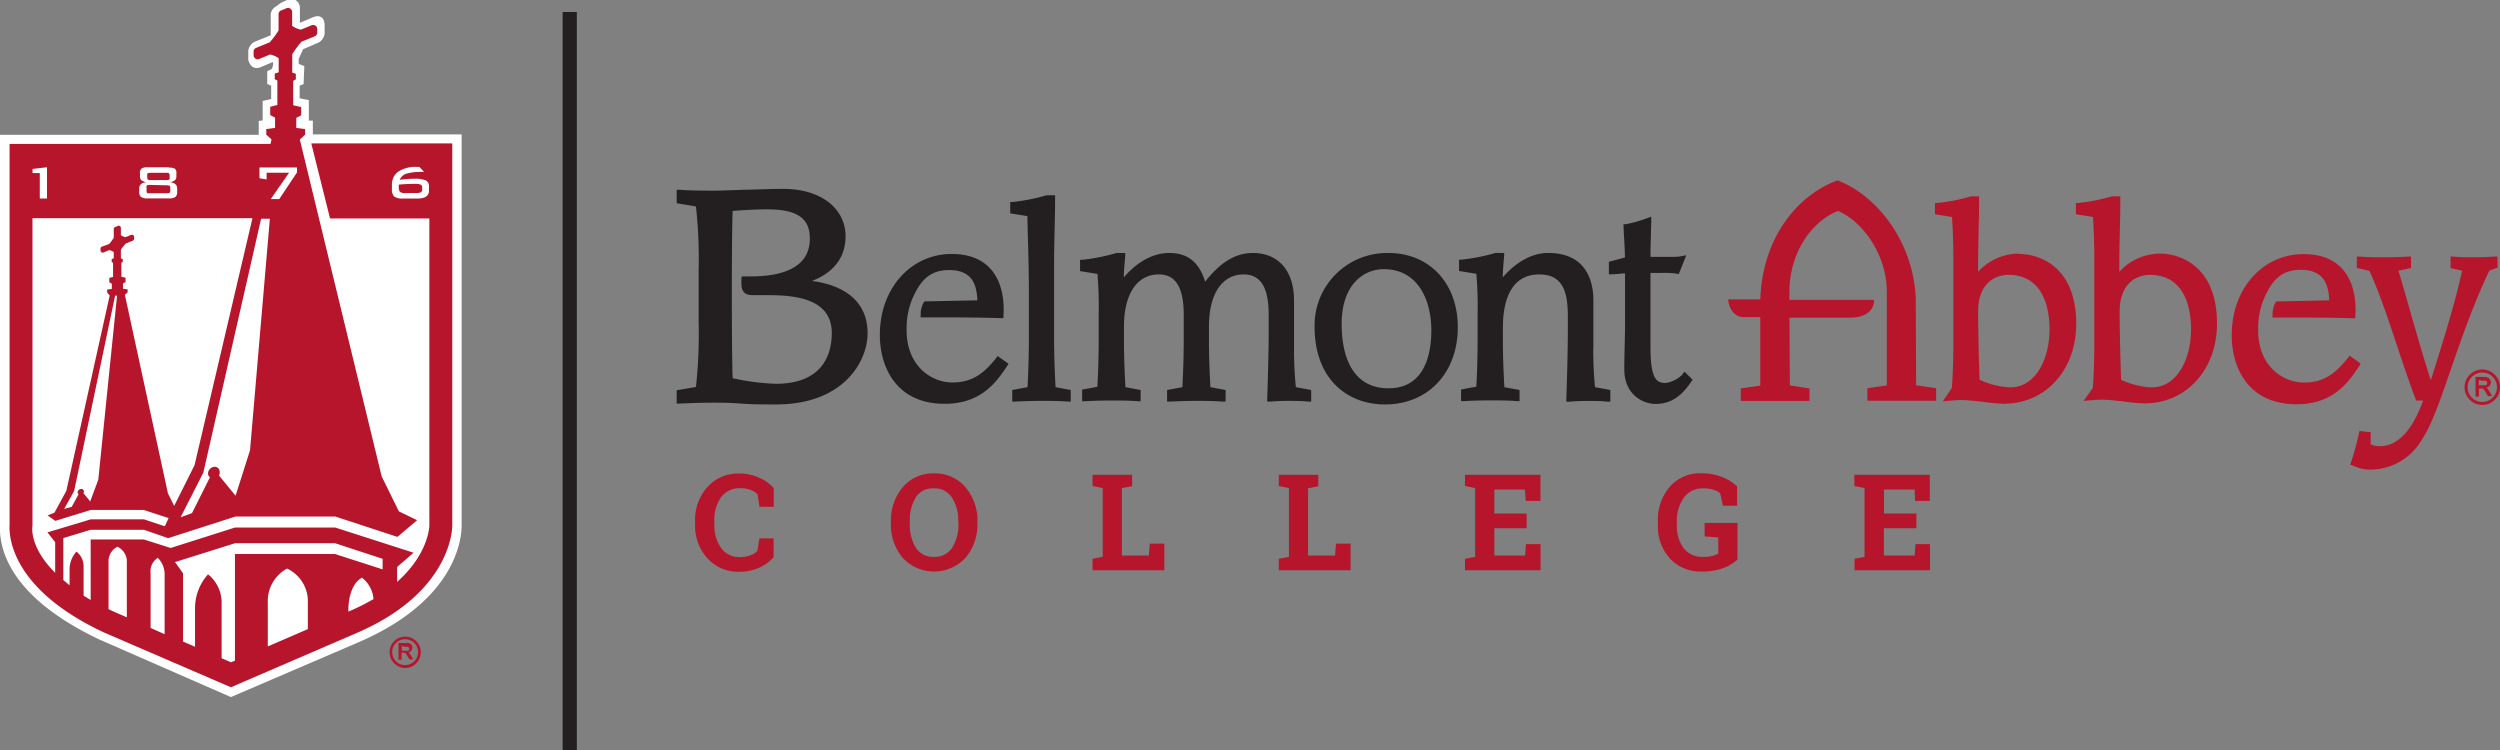 <svg id="Layer_1" data-name="Layer 1" xmlns="http://www.w3.org/2000/svg" viewBox="0 0 399.56 119.88"><rect x="0" y="0" width="399.56" height="119.88" fill="#808080" stroke="none"/><defs><style>.cls-1,.cls-4{fill:#b7152c;}.cls-2{fill:#231f20;}.cls-3{fill:#fff;}.cls-4{fill-rule:evenodd;}</style></defs><title>Academic_primary_horizontal_Registered</title><path class="cls-1" d="M400.16,43.78V42l-.43,0c-1.15.08-2.25.12-3.4.12s-2.17,0-3.23-.12l-.44,0v1.84l1.84.42c-1.1,5.15-3.2,11.83-5,17.53-1.81-5.63-3.54-12-5.16-17.53l2-.42V42l-.43,0c-1.23.08-2.42.12-3.64.12-1.39,0-2.77,0-4.16-.12l-.43,0v1.82l2,.47c2.63,5.64,4.78,13.65,7.38,20.45l.1.27h1.11c-1,2.84-3.12,7.3-6.91,7.3a3.59,3.59,0,0,1-1.47-.3V70.08l-1.81-.2-.07.36a40.9,40.9,0,0,1-1.26,4.65l-.13.36.36.15c.42.16.82.32,1.26.45a5.61,5.61,0,0,0,1.56.21,9.56,9.56,0,0,0,8.07-4.47A22,22,0,0,0,390,67.45c.61-1.43,1.12-2.88,1.58-4.2,2.25-6.42,4.33-12.84,7.28-19l1.3-.47ZM378.28,59.09l-1.74-1.24-.24.29c-1.69,2.09-3.5,4-7.05,4s-7.47-2.83-7.34-8.62A12.06,12.06,0,0,1,363,48.36c1.07-2.29,2.43-4.24,5.72-4.24S373.18,46,373.26,49l-8.46.18a3.6,3.6,0,0,0-.59,2,5.27,5.27,0,0,0,0,.57c1.7,0,3.4,0,5.08,0q3.89,0,7.75.12h.4l0-.39c.29-4.5-1.28-9.87-8.29-9.87-6.43,0-11.47,5.4-11.47,13,0,5.09,2.6,11,10.36,11,5.67,0,8.16-3.26,10-6.08l.2-.32Zm-32-17.56a8.86,8.86,0,0,0-6.56,2.91V43.17c0-3.46.16-6.92.16-10.39v-.4h-1.35a29.79,29.79,0,0,1-5.38,1.06l-.37,0v1.8l2.73.44c.14,2.24.21,4.51.21,6.78V56c0,2.34-.08,4.69-.23,7L334,65.08l.87-.09c.38,0,1.17-.11,2.1-.11s2.12.15,3.33.27a30.76,30.76,0,0,0,3.44.32c6.75,0,11.59-5.47,11.59-12.74,0-9.61-6.38-11.2-9.08-11.2Zm-1.43,21.38A13,13,0,0,1,340,61.7c-.12-3.47-.23-8.13-.23-10.92,0-4.5,2.7-5.85,4.85-5.85,4.77,0,6.56,4,6.56,8.71s-2.21,9.27-6.28,9.27ZM323.71,41.53a8.86,8.86,0,0,0-6.56,2.91V43.17c0-3.46.16-6.92.16-10.39v-.4H316a29.61,29.61,0,0,1-5.38,1.06l-.37,0v1.8l2.73.44c.14,2.24.21,4.51.21,6.78V56c0,2.34-.07,4.69-.23,7l-1.46,2.14.87-.09c.39,0,1.17-.11,2.11-.11s2.11.15,3.33.27a30.39,30.39,0,0,0,3.43.32c6.76,0,11.59-5.47,11.59-12.74,0-9.61-6.38-11.2-9.08-11.2Zm-1.43,21.38a13.08,13.08,0,0,1-4.9-1.21c-.12-3.47-.23-8.13-.23-10.92,0-4.5,2.71-5.85,4.85-5.85,4.77,0,6.56,4,6.56,8.71s-2.2,9.27-6.28,9.27Zm-15.08-14c-.31-9-5.93-16.41-12.29-19l-.15-.06-.15,0c-7.09,2.69-12,10-12.27,19h-5.15s.17,2.84,2.6,2.84h2.54V62.63l-3.11.45v2l.43,0c.52,0,9.59,0,10.13,0l.42,0v-2l-3.14-.49L287,51.77h9.64c4.12,0,3.88-2.84,3.88-2.84l-13.53,0V47.63c0-6,3.33-11.14,7.77-12.92,4,1.74,7.8,7,7.8,13l0,14.88-3.11.46v2l.43,0c.52,0,1.51,0,2.68,0l4.65,0c1.23,0,2.27,0,2.8,0l.43,0v-2l-3.2-.48c0-1.19-.06-13.69-.06-13.69Zm.06,36.52h-5.17v4.36H307l.14-1.82h2.32v4.17H297.4V90.31L299,90V79l-1.63-.32V76.88h12.06v4.18h-2.35L307,79.24h-4.89v3.83h5.17v2.36Zm-28.57,5a7,7,0,0,1-2.17,1.33,9.57,9.57,0,0,1-3.61.58,6.57,6.57,0,0,1-5-2.06,7.6,7.6,0,0,1-1.94-5.39v-.53a8.08,8.08,0,0,1,1.91-5.57,6.37,6.37,0,0,1,5-2.15,9,9,0,0,1,3.27.57,7,7,0,0,1,2.48,1.54v3.08h-2.27l-.43-2a3,3,0,0,0-1.11-.56,5,5,0,0,0-1.57-.22,3.68,3.68,0,0,0-3.12,1.47A6.3,6.3,0,0,0,269,84.36v.55a5.92,5.92,0,0,0,1.09,3.72A3.79,3.79,0,0,0,273.23,90a6,6,0,0,0,1.49-.16,3.54,3.54,0,0,0,.9-.37V86.9l-2.18-.17V84.58h5.25v5.87Zm-33.69-5h-5.17v4.36h4.92l.14-1.82h2.33v4.17H235.14V90.31l1.62-.32V79l-1.62-.32V76.88H247.2v4.18h-2.35l-.14-1.82h-4.88v3.83H245v2.36Zm-39.62,6.71V90.31L207,90V79l-1.62-.32V76.88h6.32v1.84l-1.64.32V89.79h4.31l.15-1.91h2.34v4.26Zm-29.77,0V90.31l1.63-.32V79l-1.63-.32V76.88h6.33v1.84L180.3,79V89.79h4.31l.15-1.91h2.33v4.26Zm-18.4-7.52a8.11,8.11,0,0,1-1.92,5.55,6.84,6.84,0,0,1-10,0,8.2,8.2,0,0,1-1.9-5.55v-.23a8.2,8.2,0,0,1,1.9-5.53,6.27,6.27,0,0,1,5-2.2,6.35,6.35,0,0,1,5,2.2,8.12,8.12,0,0,1,1.93,5.53v.23Zm-3.06-.25a6.75,6.75,0,0,0-1-3.84,3.28,3.28,0,0,0-2.92-1.48,3.22,3.22,0,0,0-2.88,1.46,7.05,7.05,0,0,0-.94,3.86v.25a7.08,7.08,0,0,0,.95,3.9A3.22,3.22,0,0,0,150.26,90a3.28,3.28,0,0,0,2.92-1.46,7,7,0,0,0,1-3.9v-.25ZM124.66,82h-2.27l-.32-2a3.12,3.12,0,0,0-1.14-.71,4.37,4.37,0,0,0-1.62-.26,3.62,3.62,0,0,0-3.07,1.44,6.25,6.25,0,0,0-1.07,3.78v.53a6.28,6.28,0,0,0,1.07,3.79,3.54,3.54,0,0,0,3,1.46,4.84,4.84,0,0,0,1.65-.27,2.7,2.7,0,0,0,1.16-.71l.32-2h2.27v3a6.49,6.49,0,0,1-2.36,1.7,7.8,7.8,0,0,1-3.19.63,6.58,6.58,0,0,1-5-2.12,7.74,7.74,0,0,1-2-5.47v-.51a7.81,7.81,0,0,1,2-5.47,6.53,6.53,0,0,1,5-2.13,7.49,7.49,0,0,1,3.19.65A6.76,6.76,0,0,1,124.66,79v3Z" transform="translate(-1 -1)"/><path class="cls-2" d="M270,60.74a4.73,4.73,0,0,1-2.79,1.47c-1.37,0-2.42-.46-2.42-5.71V44.62h1.73a13.49,13.49,0,0,1,2.46.12l.33.06,1.2-3-.72.13a6.28,6.28,0,0,1-1.21.12h-3.79c0-2,.09-3.87.12-5.83l0-.59-.56.2a20,20,0,0,1-3.49,1l-.38,0,0,.38c.07,1.63.19,3.22.23,4.94l-2.57.69v2l.43,0c.7,0,1.44-.12,2.15-.15V53c0,2-.12,4.43-.12,7,0,4.19,3.1,5.56,5,5.56,3,0,4.59-1.93,5.73-3.6l.19-.27-1.27-1.27-.29.24Zm-14.34-4.08V49c0-3.1-1.15-7.57-7.22-7.57-3.25,0-5.86,2.25-7.26,3.9,0-1.16.13-2.32.22-3.47l0-.43H240a31.21,31.21,0,0,1-5.44,1.07l-.37,0v1.81l2.77.45a61.38,61.38,0,0,1,.2,6.29v4c0,2.3-.07,5.48-.21,7.75l-2.44.45v1.86l.43,0c1.4-.08,2.84-.12,4.24-.12s2.85,0,4.25.12l.43,0V63.33l-2.43-.45c-.09-1.87-.23-4.45-.23-7.19V53.36c0-4.51,1.4-8.5,5.79-8.5,3.94,0,4.59,3,4.59,6.77v1.73c0,3.62-.12,7.76-.24,11.38l0,.46.46,0c.92-.08,1.83-.12,2.75-.12,1.11,0,2.27,0,3.39.12l.43,0V63.33l-2.45-.45a61.11,61.11,0,0,1-.28-6.22ZM223,41.44A11.57,11.57,0,0,0,211.1,53.16c0,8.6,5.39,12.48,11.24,12.48,7,0,11.65-5.16,11.65-12.32,0-7.38-4.85-11.88-11-11.88Zm-.08,21.62c-5.78,0-7.49-5.12-7.49-10.27,0-6.48,3.67-8.77,6.72-8.77,5.52,0,7.61,5,7.61,9.78,0,3.28-.79,9.26-6.84,9.26Zm-15.1-6.4V49c0-4.42-2.25-7.57-6.61-7.57-3.45,0-5.89,2.43-7.6,4.59-.85-2.73-2.43-4.59-5.73-4.59s-5.86,2.25-7.26,3.9c0-1.16.13-2.32.22-3.47l0-.43h-1.39A31.21,31.21,0,0,1,174,42.52l-.38,0v1.81l2.78.45a61.38,61.38,0,0,1,.2,6.29v4c0,2.3-.07,5.48-.22,7.75l-2.43.45v1.86l.43,0c1.4-.08,2.84-.12,4.24-.12s2.84,0,4.25.12l.43,0V63.33l-2.43-.45c-.09-1.87-.23-4.45-.23-7.19V53.2c0-5.33,2.16-8.34,5.55-8.34,2.79,0,4,2.19,4,6.49v3.78c0,2.3-.08,5.48-.22,7.75l-2.44.45v1.86l.43,0c1.4-.08,2.84-.12,4.24-.12s2.85,0,4.25.12l.43,0V63.33l-2.43-.45c-.09-1.87-.23-4.45-.23-7.19V53.2c0-5.33,2.16-8.34,5.55-8.34,2.79,0,4,2.19,4,6.49v2c0,3.62-.12,7.76-.24,11.38l0,.46.46,0c.91-.08,1.82-.12,2.74-.12,1.12,0,2.28,0,3.39.12l.44,0V63.33l-2.45-.45a58.36,58.36,0,0,1-.29-6.22Zm-38.35-1.53v-12c0-3.5.16-7,.16-10.51v-.41l-1.36,0a31,31,0,0,1-5.44,1.07l-.37,0V35.1l2.74.44c.08,4,.24,8,.24,12.1v7.49c0,2.3-.08,5.48-.22,7.75l-2.44.45v1.86l.43,0c1.4-.08,2.84-.12,4.24-.12s2.85,0,4.25.12l.43,0V63.33l-2.43-.45c-.09-1.87-.23-4.49-.23-7.75Zm-9.18,3c-1.69,2.09-3.5,4-7.05,4s-7.47-2.83-7.34-8.62a12.09,12.09,0,0,1,1.07-5.11c1.07-2.29,2.43-4.24,5.72-4.24S157.12,46,157.2,49l-8.46.17a3.63,3.63,0,0,0-.59,2,3.52,3.52,0,0,0,0,.56c1.7,0,3.4,0,5.08,0q3.89,0,7.75.12h.4l0-.39c.29-4.5-1.28-9.87-8.29-9.87-6.43,0-11.47,5.4-11.47,12.95,0,5.09,2.6,11,10.36,11,5.67,0,8.16-3.26,10-6.07l.21-.33-1.74-1.24-.24.29ZM130.82,45.88c2.59-1,5.32-3.05,5.32-7.13,0-4.36-3.87-7.56-9.91-7.56-2,0-4.19.09-6.17.14s-3.74.14-4.85.14c-1.86,0-3.68,0-5.55-.14l-.51,0v2.15l3.08.52a77.93,77.93,0,0,1,.43,10.37v8.11a78,78,0,0,1-.43,10.37l-3.08.52V65.5l.51,0c1.87-.09,3.69-.14,5.55-.14.91,0,2.4,0,4.17.14s3.77.14,5.65.14c10.76,0,14.63-6.84,14.63-11.38,0-5.26-3.93-7.69-8.84-8.35ZM125,62.34a37.49,37.49,0,0,1-6.9-.89c-.18-3.45-.18-23.31,0-26.74,1.74-.13,3.61-.25,5.6-.25,5.56,0,6.73,2.08,6.73,4.71,0,5.14-5.49,6-9.33,6-.48,0-1,0-1.56,0-.24,2.39.32,3,1.78,3,.71,0,1.48,0,2.33,0,4.43,0,10.29.53,10.29,6.06,0,3.88-1.87,8.11-8.94,8.11ZM90.92,120.88h2.27V2.92H90.92v118Z" transform="translate(-1 -1)"/><path class="cls-3" d="M17.34,103.41l20.56,9,20.47-8.79C74,96.86,74.77,87,74.78,85V22.48H51V20.27l-.64,0V17l-1.47-.29V14.68l.63-.24.12-2.87-.9-.37,0-.83c.11-.15.46-1,.7-1.5l2.51-1.08a2,2,0,0,0,.93-1.35V5.05c0-1.18-.69-1.74-1.79-1.32l-2.16.92V2.35A1.45,1.45,0,0,0,48.21,1H46.86l-1,.48L45.16,2a1.74,1.74,0,0,0-.89,1.18l0,3.45L41.6,7.72a2,2,0,0,0-.92,1.35v1.51c.27.95.87,1.58,2,1.15l1.9-.81c.17.18,0,.76-.09,1s-.81.37-.78.52v2l.63.24v2.15l-1.36.3v3.12l-.63.08v2.21H1V84.77c-.2,3.6,1.16,11.6,16.32,18.64Z" transform="translate(-1 -1)"/><path class="cls-1" d="M67.1,89.34l-2.63,2.28V94c5.12-4.55,5.15-9,5.15-9V35.92H53.75l-3-12H73.28V85c0,1.16-.66,10.86-15.21,17.14l-20.17,8.7-20.2-8.72C3.26,95.41,2.38,87.22,2.53,84.84V24h41.7l.17-.71-.84-.77v-.9l1.4-.18V19.8l-.77-.41V18.07l1.14-.29V13.89l-.42-.24v-.89l.63-.2V10.31a3.56,3.56,0,0,0-1.38-.6l-1.63.67a.66.66,0,0,1-1-.53V9.18a.64.64,0,0,1,.39-.52l2.19-.9a13.85,13.85,0,0,0,1.41-1.89V3.2a.64.64,0,0,1,.39-.52l.78-.32a.66.66,0,0,1,1,.52V5.13a3.63,3.63,0,0,0,1.39.61l1.62-.66a.66.66,0,0,1,1,.52v.67a.7.7,0,0,1-.39.53l-2.13.87a15.11,15.11,0,0,0-1.47,2v2.93l.57.2v.89l-.42.24v3.89l1.27.29v1.32l-.78.41v1.61l1.41.18v.9l-.84.77L62,77.14l2.75,5.59,2.92,1.41-3.15,2.67-9.91-3.25h-16L27.91,87l-.06,0L24,85.67H15.48L11.12,87v6.7c.25.21.72.63,1,.84V92a4.25,4.25,0,0,1,1.1-2.84,3,3,0,0,1,1.14,2.47v4.57c.36.23.74.46,1.13.69l0-9.67H24l4.27,1.36,10.3-3.27h16L67.1,89.34ZM22.43,39.19a.37.37,0,0,1-.21.28l-1.12.45a8,8,0,0,0-.78,1v1.37l.3.1v.47L20.4,43v2.23l.67.16v.69l-.41.22v.85l.74.1v.47l-.44.41,6.88,31.72,1,2,3.25-6.49,9.26-39.49H6.19V85s-.68,3.26,3.63,7.55v-4.9L8.58,86.09,15.51,84H24l3.34,1.11.61-1.31-4-1.3H15.51L9.84,84.25l-1.23-.88,1.09-.43,1.9-3.48,6.93-31.22-.4-.49v-.47l.74-.1v-.85l-.4-.22v-.69l.6-.16V43l-.22-.13v-.47l.33-.11v-1a1.75,1.75,0,0,0-.73-.31l-.86.35a.35.35,0,0,1-.52-.28v-.35a.34.34,0,0,1,.21-.28L18.44,40a7.27,7.27,0,0,0,.74-1V37.57a.35.35,0,0,1,.21-.28l.41-.17a.35.35,0,0,1,.52.28v1.18a1.69,1.69,0,0,0,.74.32l.85-.34a.35.35,0,0,1,.52.27v.36Zm-7,41.91,1.28-3.44,3-29.41h-.31L12.85,79.47l-1.6,2.87L12.46,82l1.1-2a.41.41,0,0,1-.15-.33.58.58,0,0,1,.46-.51.41.41,0,0,1,.54.4.44.44,0,0,1-.08.25l1.12,1.37ZM31.69,83l2.87-5.73a.7.7,0,0,1-.31-.64,1.1,1.1,0,0,1,.86-1,.79.79,0,0,1,1,.77A1,1,0,0,1,36,77l2.65,3.23,2.31-7.27,3.17-37H42.73L33.5,76.53l-3.64,7.15L31.69,83ZM44.25,32.82h1.38l2.84-4.26v-.8h-6v1.73l1.14.19V28.61h3.59l-2.93,4.21ZM7.36,32.73H8.51v-5L6.2,28v.66H7.36v4Zm20.65-5H24.63a1.66,1.66,0,0,0-1,.2.92.92,0,0,0-.26.77v.45a.82.82,0,0,0,.23.65,1.72,1.72,0,0,0,.81.32c-.77.07-1.16.41-1.16,1v.52a1.06,1.06,0,0,0,.26.82,1.63,1.63,0,0,0,1.06.25h3.47a1.65,1.65,0,0,0,1-.24,1,1,0,0,0,.28-.83v-.52c0-.58-.39-.92-1.16-1a1.63,1.63,0,0,0,.8-.32.82.82,0,0,0,.23-.65v-.45A.89.89,0,0,0,29,28a1.64,1.64,0,0,0-1-.2Zm36.88,2a1.7,1.7,0,0,1,1.16-1,8.15,8.15,0,0,1,2.38-.25h.35l-.75-.8a3.13,3.13,0,0,0-.39,0,5,5,0,0,0-3,.76,2.51,2.51,0,0,0-1,2.15v.65A1.57,1.57,0,0,0,64,32.41a2.32,2.32,0,0,0,1.41.32h2.29c1.24,0,1.86-.41,1.86-1.22v-.67a1,1,0,0,0-.51-1,4.13,4.13,0,0,0-1.78-.27,16.49,16.49,0,0,0-2.39.17ZM38.53,89.54h16L62.15,92V90.31l-7.59-2.49h-16l-9.29,2.92-.31.08,1.29,1.8v10.92l1.92.83V98.18a8.12,8.12,0,0,1,2.08-5.39,5.79,5.79,0,0,1,2.17,4.68v8.74l1.5.64.63-.27v-17Zm5.27,14.77,6.4-2.76V96.82a5.77,5.77,0,0,0-3.32-4.95A5.87,5.87,0,0,0,43.8,97v7.31Zm12.89-5.56a35.52,35.52,0,0,0,4-2,4.75,4.75,0,0,0-1.84-3.42c-1.44.75-2.17,2.92-2.17,5.1v.37Zm-38.34-.39.8.38,2.12.92V90.49a2.64,2.64,0,0,0-1.5-2.11,2.58,2.58,0,0,0-1.42,2.11v7.87Zm6.72,3,2.24,1V93a3.79,3.79,0,0,0-1.09-2.85,2.55,2.55,0,0,0-1.15,2.47v8.65Zm2.64-70.74a.57.57,0,0,1,.42.11.5.5,0,0,1,.09.34v.37a.53.53,0,0,1-.09.35.64.64,0,0,1-.42.09H24.93a1,1,0,0,1-.37,0c-.09-.05-.14-.18-.14-.39V31a.64.64,0,0,1,0-.27c.05-.12.21-.18.47-.18Zm-.12-2c.23,0,.37,0,.42.11a.46.46,0,0,1,.1.35v.25a1,1,0,0,1,0,.28c-.05.11-.21.17-.48.17H25.06a.7.7,0,0,1-.4-.08c-.09-.05-.13-.17-.13-.37v-.25a.93.93,0,0,1,0-.28c.06-.12.22-.18.49-.18Zm37.22,1.88c.84-.08,1.64-.11,2.41-.11a2.56,2.56,0,0,1,1,.11.49.49,0,0,1,.25.48v.27a.53.53,0,0,1-.21.48,1.74,1.74,0,0,1-.78.12H65.92a1.48,1.48,0,0,1-1-.19,1.4,1.4,0,0,1-.18-.87,2.19,2.19,0,0,1,0-.29Z" transform="translate(-1 -1)"/><path class="cls-4" d="M68.24,105.23a2.56,2.56,0,0,1-.18,1,2.49,2.49,0,0,1-.55.8h0a2.34,2.34,0,0,1-.8.55,2.56,2.56,0,0,1-1,.18A2.37,2.37,0,0,1,64,107h0a2.34,2.34,0,0,1-.55-.8,2.65,2.65,0,0,1,0-1.92,2.34,2.34,0,0,1,.55-.8h0a2.49,2.49,0,0,1,.8-.55,2.65,2.65,0,0,1,1.92,0,2.49,2.49,0,0,1,.8.55h0a2.49,2.49,0,0,1,.55.8,2.56,2.56,0,0,1,.18,1Zm-.43,0a2.06,2.06,0,0,0-.15-.79,2.09,2.09,0,0,0-1.12-1.12,2.06,2.06,0,0,0-.79-.15,2.11,2.11,0,0,0-.8.15,2,2,0,0,0-.66.45,2.19,2.19,0,0,0-.45.67,2.06,2.06,0,0,0-.15.79,2,2,0,0,0,.15.79,2.08,2.08,0,0,0,.45.67,2,2,0,0,0,.66.45,2.11,2.11,0,0,0,.8.15,2.06,2.06,0,0,0,.79-.15,2.19,2.19,0,0,0,.67-.45,2.08,2.08,0,0,0,.45-.67,2,2,0,0,0,.15-.79Zm-3-1.46h1a2.31,2.31,0,0,1,.49,0,.84.84,0,0,1,.34.17h0a.67.67,0,0,1,.2.25.78.78,0,0,1,.07.31.83.83,0,0,1-.07.32h0a.9.9,0,0,1-.21.27h0a.8.8,0,0,1-.24.14l-.11,0a.1.1,0,0,1,0,0h0l.09.09.12.16.12.18a.8.8,0,0,1,.09.14h0l.27.48.06.11h-.59l0,0-.25-.43h0c-.1-.17-.18-.3-.25-.4a1,1,0,0,0-.17-.18.56.56,0,0,0-.17-.06,1.19,1.19,0,0,0-.28,0h-.14v1.12h-.49v-2.75Zm.41.43V105h.25l.45,0,.25,0h0l.1,0,.07-.08h0a.19.19,0,0,0,.05-.1.29.29,0,0,0,0-.09.37.37,0,0,0,0-.15.47.47,0,0,0-.09-.12.43.43,0,0,0-.21-.08,2.64,2.64,0,0,0-.45,0Z" transform="translate(-1 -1)"/><path class="cls-4" d="M400.56,62.89a2.74,2.74,0,0,1-.21,1.08,2.93,2.93,0,0,1-.62.92h0a3,3,0,0,1-.91.62,2.82,2.82,0,0,1-1.09.21,2.73,2.73,0,0,1-2-.83h0a2.77,2.77,0,0,1-.62-.92,2.74,2.74,0,0,1-.21-1.08,2.82,2.82,0,0,1,.21-1.09,2.73,2.73,0,0,1,.62-.91h0a2.73,2.73,0,0,1,.91-.62,2.8,2.8,0,0,1,3.09.62h0a2.89,2.89,0,0,1,.62.91,2.82,2.82,0,0,1,.21,1.09Zm-.49,0a2.37,2.37,0,0,0-.17-.9,2.4,2.4,0,0,0-.52-.76,2.24,2.24,0,0,0-1.65-.68,2.19,2.19,0,0,0-.9.17A2.37,2.37,0,0,0,395.56,62a2.19,2.19,0,0,0-.17.9,2.24,2.24,0,0,0,.68,1.65,2.4,2.4,0,0,0,.76.52,2.37,2.37,0,0,0,.9.17,2.44,2.44,0,0,0,.9-.17,2.56,2.56,0,0,0,1.27-1.27,2.44,2.44,0,0,0,.17-.9Zm-3.36-1.66h1.14a2.29,2.29,0,0,1,.56.06.89.89,0,0,1,.39.19h0a.83.83,0,0,1,.22.28.72.72,0,0,1,.08.35.87.87,0,0,1-.08.37h0a.93.93,0,0,1-.23.3h0a.85.85,0,0,1-.28.16l-.12,0,.06.05h0l.1.11.13.18a1.86,1.86,0,0,1,.14.2l.1.16h0l.3.53.08.14h-.67l0,0-.28-.49h0c-.11-.18-.21-.33-.29-.44a1.08,1.08,0,0,0-.18-.21.77.77,0,0,0-.2-.07,1.52,1.52,0,0,0-.32,0h-.16v1.28h-.55V61.23Zm.46.49v.84h.8a1.21,1.21,0,0,0,.28,0h0a.31.31,0,0,0,.1,0l.09-.09h0s0-.08.06-.11a.5.5,0,0,0,0-.12.47.47,0,0,0,0-.16.41.41,0,0,0-.1-.14.77.77,0,0,0-.23-.09,3.54,3.54,0,0,0-.52,0Z" transform="translate(-1 -1)"/></svg>